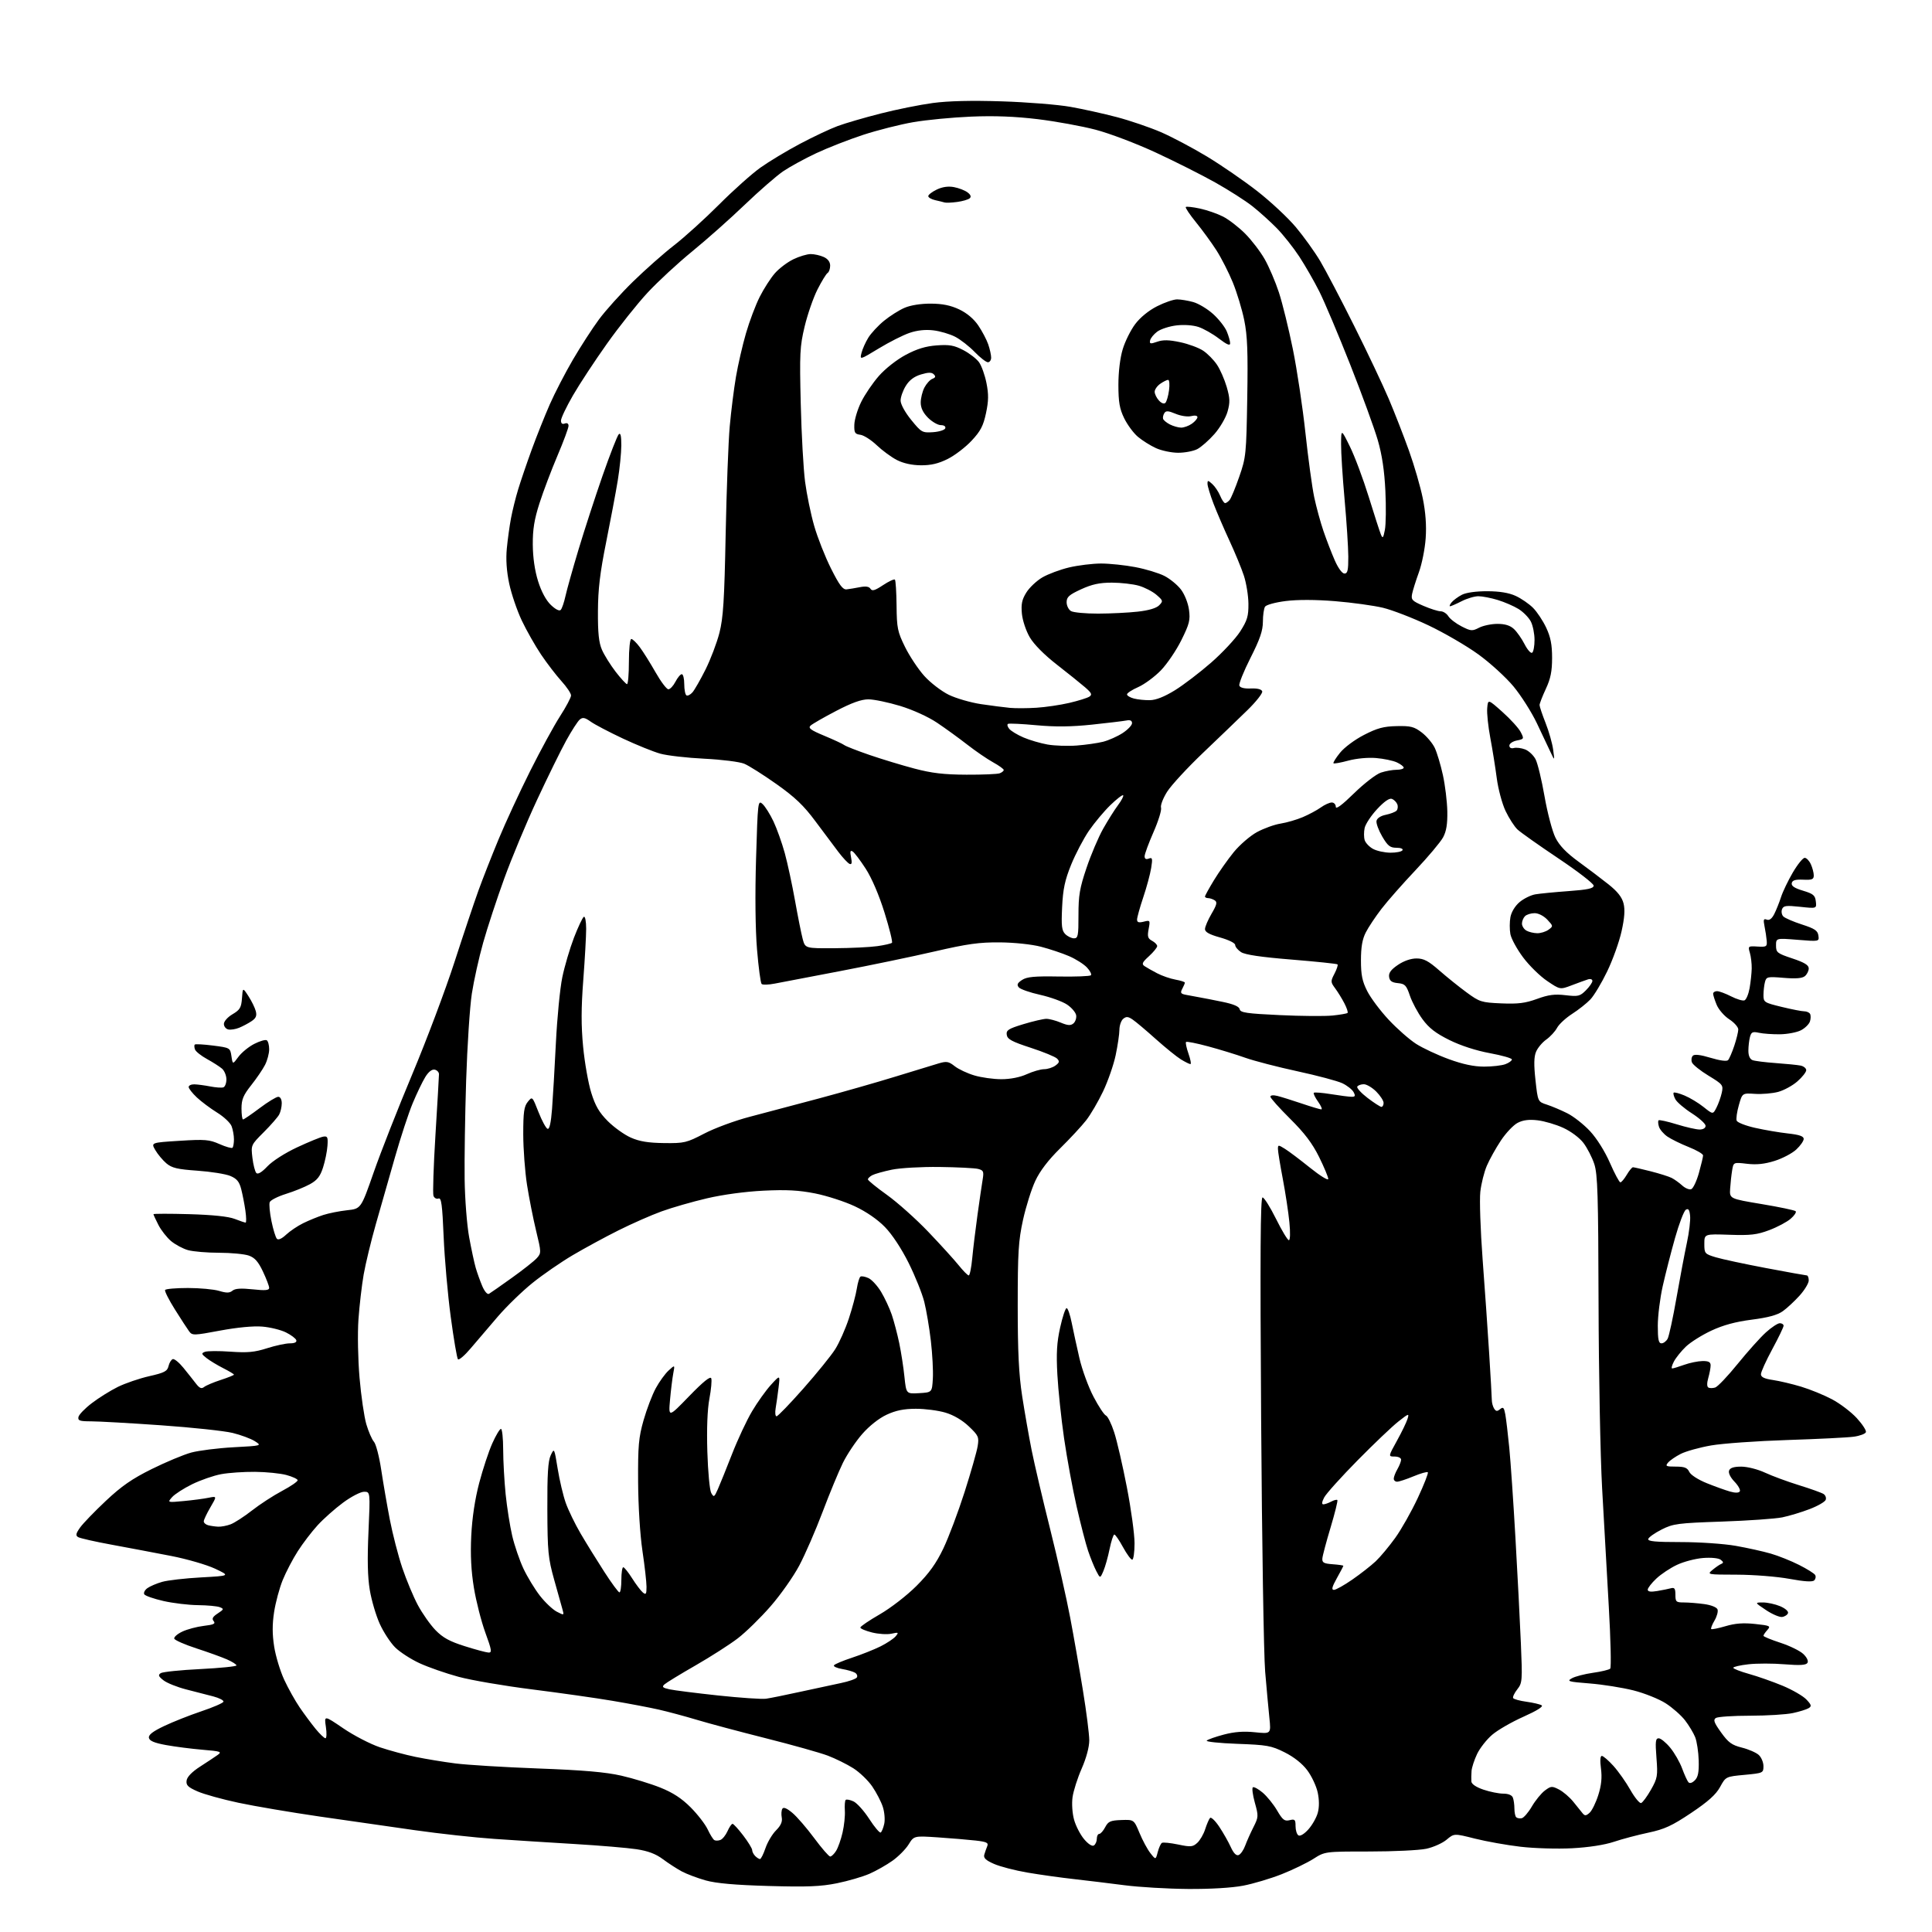 <?xml version="1.0" encoding="UTF-8" standalone="no"?>
<svg 
  version="1.1" 
  xmlns="http://www.w3.org/2000/svg" 
  xmlns:xlink="http://www.w3.org/1999/xlink" 
  xmlns:svg="http://www.w3.org/2000/svg"
  xmlns:rdf="http://www.w3.org/1999/02/22-rdf-syntax-ns#"
  xmlns:cc="http://creativecommons.org/ns#"
  xmlns:dc="http://purl.org/dc/elements/1.1/"
  viewBox="0 0 768 768"
  width="768"
  height="768"
>
<style>svg {background-color: white; }</style>"
<path stroke="none" fill="black" fill-rule="evenodd" d="M472.16,750.89C464.10,750.83 452.77,750.16 447.00,749.41C441.23,748.66 432.23,747.57 427.00,746.98C421.77,746.40 413.45,745.24 408.50,744.39C403.55,743.55 397.53,741.99 395.13,740.93C391.85,739.49 390.89,738.57 391.27,737.25C391.55,736.29 392.08,734.77 392.45,733.87C393.00,732.53 392.20,732.14 387.81,731.64C384.89,731.31 378.18,730.75 372.91,730.39C363.32,729.75 363.32,729.75 361.20,733.18C360.04,735.06 357.15,737.98 354.79,739.66C352.43,741.34 348.31,743.68 345.64,744.85C342.97,746.02 337.16,747.72 332.72,748.62C326.24,749.93 320.91,750.14 305.58,749.71C292.26,749.33 284.70,748.66 280.54,747.50C277.27,746.58 272.99,744.97 271.04,743.93C269.09,742.88 265.70,740.69 263.50,739.05C260.67,736.94 257.61,735.79 253.00,735.09C249.43,734.55 238.40,733.62 228.50,733.03C218.60,732.44 204.19,731.52 196.49,730.99C188.78,730.46 174.61,728.91 164.99,727.54C155.37,726.18 138.28,723.72 127.00,722.09C115.72,720.45 101.25,718.00 94.82,716.63C88.40,715.27 81.05,713.23 78.50,712.10C74.69,710.42 73.91,709.64 74.18,707.77C74.38,706.33 76.32,704.33 79.50,702.28C82.25,700.51 85.40,698.42 86.50,697.64C88.32,696.35 87.77,696.16 80.50,695.55C76.10,695.18 69.58,694.34 66.01,693.69C61.35,692.84 59.43,692.03 59.20,690.83C58.97,689.63 60.69,688.30 65.19,686.15C68.67,684.49 75.33,681.85 80.00,680.28C84.68,678.71 88.65,676.99 88.83,676.46C89.00,675.93 87.20,674.99 84.83,674.36C82.45,673.74 77.58,672.48 74.00,671.57C70.42,670.65 66.38,669.03 65.00,667.96C62.98,666.39 62.77,665.84 63.90,665.10C64.67,664.60 71.76,663.87 79.65,663.48C87.54,663.08 94.00,662.43 94.00,662.03C94.00,661.63 92.31,660.56 90.25,659.65C88.19,658.74 82.70,656.76 78.06,655.25C73.41,653.74 69.46,652.00 69.27,651.38C69.08,650.77 70.51,649.51 72.46,648.59C74.41,647.66 78.25,646.64 81.01,646.31C84.95,645.85 85.78,645.45 84.94,644.43C84.13,643.45 84.53,642.70 86.55,641.37C89.01,639.76 89.08,639.55 87.37,638.88C86.34,638.47 82.44,638.11 78.70,638.07C74.96,638.03 68.77,637.29 64.96,636.42C61.14,635.55 57.72,634.36 57.36,633.77C56.99,633.18 57.54,632.08 58.57,631.33C59.60,630.58 62.25,629.44 64.47,628.81C66.69,628.18 73.67,627.38 80.00,627.04C91.50,626.41 91.50,626.41 85.50,623.58C82.20,622.03 74.33,619.74 68.00,618.51C61.67,617.28 51.07,615.27 44.43,614.05C37.79,612.84 31.76,611.47 31.04,611.02C29.99,610.38 30.16,609.59 31.84,607.22C33.01,605.58 37.61,600.81 42.07,596.62C48.32,590.74 52.50,587.84 60.34,583.96C65.93,581.19 72.97,578.25 76.00,577.42C79.03,576.60 86.60,575.65 92.82,575.31C104.15,574.70 104.15,574.70 101.28,572.88C99.70,571.88 95.73,570.41 92.46,569.61C89.18,568.81 76.38,567.44 64.00,566.57C51.62,565.70 39.10,565.00 36.18,565.00C31.69,565.00 30.91,564.73 31.18,563.29C31.36,562.34 33.76,559.86 36.51,557.77C39.25,555.67 43.90,552.77 46.84,551.32C49.78,549.87 55.38,547.95 59.30,547.06C65.36,545.69 66.51,545.09 66.99,543.05C67.30,541.73 68.06,540.48 68.68,540.27C69.30,540.07 71.19,541.61 72.89,543.70C74.59,545.79 76.83,548.61 77.87,549.97C79.32,551.85 80.09,552.18 81.14,551.35C81.89,550.75 84.86,549.49 87.75,548.55C90.64,547.61 93.00,546.66 93.00,546.44C93.00,546.22 91.09,545.07 88.75,543.88C86.41,542.70 83.43,540.89 82.13,539.88C80.04,538.24 79.96,537.95 81.47,537.37C82.41,537.01 86.97,536.98 91.61,537.31C98.40,537.79 101.22,537.53 106.15,535.95C109.51,534.88 113.59,534.00 115.21,534.00C117.12,534.00 118.03,533.56 117.78,532.75C117.57,532.06 115.71,530.67 113.66,529.65C111.61,528.64 107.36,527.59 104.22,527.34C100.71,527.05 94.25,527.67 87.50,528.93C77.05,530.89 76.43,530.91 75.20,529.25C74.49,528.29 71.94,524.37 69.53,520.53C67.12,516.70 65.37,513.22 65.63,512.78C65.90,512.35 69.98,512.00 74.69,512.00C79.41,512.00 84.99,512.52 87.10,513.15C90.07,514.04 91.27,514.02 92.42,513.06C93.47,512.19 95.83,512.04 100.45,512.53C105.45,513.07 107.00,512.93 107.00,511.96C107.00,511.26 105.88,508.33 104.52,505.45C102.64,501.48 101.27,499.94 98.87,499.10C97.13,498.50 91.83,498.00 87.10,497.99C82.37,497.99 76.83,497.52 74.78,496.96C72.74,496.39 69.68,494.76 67.99,493.34C66.30,491.91 64.03,489.02 62.96,486.91C61.88,484.81 61.00,482.89 61.00,482.66C61.00,482.44 67.41,482.43 75.25,482.65C84.53,482.92 90.81,483.57 93.27,484.53C95.34,485.34 97.31,486.00 97.63,486.00C97.96,486.00 97.92,483.86 97.55,481.25C97.18,478.64 96.42,474.78 95.88,472.67C95.11,469.71 94.13,468.53 91.54,467.45C89.70,466.68 83.83,465.75 78.49,465.37C70.50,464.81 68.32,464.29 66.14,462.45C64.69,461.21 62.71,458.85 61.75,457.20C60.00,454.20 60.00,454.20 71.36,453.49C81.51,452.85 83.19,452.99 87.28,454.80C89.79,455.91 92.11,456.56 92.42,456.24C92.74,455.93 93.00,454.42 93.00,452.90C93.00,451.38 92.58,449.04 92.07,447.70C91.57,446.36 88.98,443.92 86.32,442.28C83.67,440.64 80.04,437.93 78.25,436.25C76.46,434.57 75.00,432.70 75.00,432.10C75.00,431.49 76.01,431.02 77.25,431.04C78.49,431.07 81.31,431.44 83.53,431.87C85.74,432.30 88.10,432.47 88.78,432.24C89.45,432.02 90.00,430.59 90.00,429.07C90.00,427.55 89.21,425.63 88.25,424.80C87.29,423.98 84.61,422.26 82.30,420.99C79.98,419.72 77.84,418.02 77.52,417.20C77.21,416.38 77.17,415.50 77.43,415.23C77.70,414.97 80.97,415.15 84.71,415.63C91.43,416.49 91.51,416.54 92.00,419.85C92.50,423.19 92.50,423.19 94.77,420.11C96.02,418.41 98.85,416.10 101.06,414.97C103.26,413.85 105.50,413.19 106.03,413.52C106.57,413.85 107.00,415.46 107.00,417.11C107.00,418.75 106.26,421.54 105.36,423.30C104.46,425.06 101.99,428.70 99.86,431.38C96.71,435.36 96.00,437.07 96.00,440.63C96.00,443.03 96.28,445.00 96.61,445.00C96.95,445.00 99.92,442.98 103.21,440.50C106.50,438.02 109.83,436.00 110.60,436.00C111.44,436.00 112.00,437.03 112.00,438.57C112.00,439.98 111.54,441.99 110.98,443.04C110.42,444.09 107.66,447.25 104.85,450.06C99.76,455.15 99.74,455.18 100.34,460.26C100.68,463.06 101.38,465.78 101.91,466.31C102.53,466.93 104.11,465.97 106.31,463.63C108.30,461.53 113.28,458.34 118.12,456.08C122.73,453.93 127.39,452.02 128.47,451.84C130.20,451.54 130.41,452.00 130.17,455.50C130.02,457.70 129.23,461.56 128.42,464.08C127.29,467.61 126.10,469.13 123.23,470.72C121.18,471.86 116.86,473.61 113.63,474.61C110.41,475.62 107.52,477.09 107.22,477.88C106.91,478.67 107.22,482.06 107.91,485.41C108.59,488.76 109.57,491.92 110.07,492.44C110.64,493.03 112.03,492.41 113.74,490.80C115.26,489.38 118.30,487.33 120.50,486.25C122.70,485.16 126.30,483.69 128.49,482.98C130.69,482.27 134.96,481.42 137.99,481.09C143.50,480.50 143.50,480.50 148.56,466.00C151.34,458.02 158.24,440.48 163.89,427.00C169.54,413.52 177.08,393.50 180.64,382.50C184.20,371.50 188.50,358.68 190.19,354.00C191.88,349.32 195.49,340.14 198.21,333.59C200.92,327.04 206.54,314.89 210.70,306.59C214.85,298.29 220.22,288.45 222.62,284.72C225.03,280.99 227.00,277.27 227.00,276.45C227.00,275.63 225.27,273.05 223.16,270.73C221.05,268.40 217.42,263.66 215.08,260.19C212.75,256.72 209.30,250.63 207.41,246.66C205.53,242.68 203.28,236.07 202.41,231.96C201.37,227.01 201.05,222.31 201.47,218.00C201.81,214.43 202.56,209.03 203.13,206.00C203.70,202.97 204.98,197.80 205.99,194.50C206.99,191.20 209.40,184.14 211.34,178.81C213.28,173.48 216.52,165.38 218.52,160.81C220.53,156.24 224.67,148.23 227.73,143.00C230.78,137.78 235.44,130.57 238.08,127.00C240.72,123.42 246.84,116.63 251.69,111.89C256.54,107.16 263.88,100.67 268.00,97.48C272.12,94.29 280.13,87.03 285.80,81.36C291.46,75.68 298.89,69.05 302.30,66.62C305.71,64.20 312.77,59.94 318.00,57.17C323.23,54.40 329.98,51.21 333.00,50.10C336.02,48.98 343.68,46.75 350.00,45.14C356.32,43.52 365.68,41.64 370.79,40.95C376.98,40.12 386.15,39.90 398.29,40.29C408.31,40.61 420.55,41.59 425.50,42.47C430.45,43.34 438.77,45.19 444.00,46.57C449.23,47.95 457.07,50.63 461.44,52.51C465.81,54.40 474.05,58.76 479.76,62.20C485.47,65.65 494.48,71.85 499.78,75.98C505.08,80.12 511.99,86.56 515.13,90.31C518.27,94.06 522.63,100.13 524.82,103.81C527.00,107.49 533.06,119.05 538.28,129.50C543.51,139.95 549.69,153.00 552.03,158.50C554.37,164.00 557.99,173.30 560.09,179.16C562.19,185.02 564.66,193.54 565.58,198.10C566.70,203.64 567.09,208.89 566.73,213.94C566.45,218.10 565.23,224.20 564.03,227.50C562.83,230.80 561.62,234.66 561.33,236.09C560.87,238.41 561.34,238.90 565.85,240.84C568.61,242.03 571.69,243.00 572.69,243.00C573.70,243.00 575.07,243.89 575.75,244.98C576.43,246.06 578.79,247.87 581.00,249.00C584.70,250.89 585.24,250.93 587.96,249.52C589.58,248.69 592.86,248.00 595.26,248.00C598.27,248.00 600.30,248.63 601.81,250.04C603.01,251.16 604.92,253.88 606.04,256.07C607.16,258.27 608.51,259.80 609.04,259.48C609.57,259.15 610.00,256.86 610.00,254.39C610.00,251.92 609.34,248.62 608.52,247.05C607.71,245.48 605.51,243.24 603.63,242.08C601.75,240.92 598.03,239.31 595.36,238.50C592.69,237.68 589.24,237.02 587.71,237.01C586.18,237.00 583.16,237.90 581.00,239.00C578.84,240.10 576.78,241.00 576.42,241.00C576.05,241.00 576.34,240.30 577.05,239.43C577.77,238.57 579.60,237.22 581.13,236.43C582.81,235.56 586.78,235.01 591.20,235.02C596.12,235.04 599.80,235.64 602.50,236.88C604.70,237.89 607.80,240.02 609.39,241.61C610.99,243.20 613.34,246.75 614.63,249.50C616.40,253.26 616.98,256.24 616.98,261.50C616.98,266.86 616.40,269.75 614.49,273.85C613.12,276.79 612.00,279.68 612.00,280.27C612.00,280.86 613.08,284.08 614.40,287.42C615.72,290.76 617.07,295.52 617.40,298.00C618.01,302.50 618.01,302.50 616.37,299.00C615.47,297.07 613.02,291.90 610.93,287.50C608.84,283.10 604.66,276.52 601.65,272.88C598.63,269.24 592.32,263.48 587.62,260.09C582.92,256.69 574.00,251.51 567.79,248.57C561.58,245.63 553.46,242.50 549.75,241.60C546.03,240.71 537.48,239.53 530.75,238.98C523.01,238.35 515.78,238.33 511.11,238.92C506.98,239.44 503.34,240.43 502.87,241.17C502.41,241.90 502.02,244.60 502.02,247.16C502.00,250.74 500.86,254.07 497.08,261.54C494.38,266.88 492.39,271.84 492.66,272.56C492.98,273.38 494.67,273.80 497.22,273.68C499.81,273.57 501.45,273.98 501.75,274.81C502.00,275.53 499.35,278.91 495.85,282.32C492.36,285.73 484.43,293.35 478.23,299.26C472.03,305.17 465.61,312.12 463.97,314.70C462.33,317.29 461.23,320.16 461.53,321.08C461.82,322.01 460.47,326.38 458.53,330.79C456.59,335.21 455.00,339.52 455.00,340.38C455.00,341.42 455.55,341.73 456.65,341.30C458.10,340.75 458.22,341.22 457.61,345.04C457.22,347.45 455.81,352.71 454.45,356.73C453.10,360.75 452.00,364.72 452.00,365.54C452.00,366.66 452.67,366.87 454.64,366.38C457.20,365.73 457.26,365.81 456.60,369.30C456.04,372.29 456.27,373.07 457.96,373.98C459.08,374.58 460.00,375.53 460.00,376.09C460.00,376.65 458.54,378.45 456.75,380.09C454.02,382.58 453.74,383.22 455.00,384.07C455.82,384.62 458.07,385.90 460.00,386.90C461.93,387.91 465.19,389.04 467.25,389.41C469.31,389.78 471.00,390.32 471.00,390.61C471.00,390.90 470.54,391.99 469.98,393.04C469.13,394.63 469.34,395.03 471.23,395.42C472.48,395.68 474.85,396.12 476.50,396.40C478.15,396.68 482.42,397.52 486.00,398.26C490.42,399.17 492.59,400.11 492.80,401.20C493.06,402.54 495.59,402.91 508.68,403.52C517.24,403.93 526.72,404.00 529.73,403.69C532.74,403.38 535.42,402.91 535.68,402.65C535.94,402.40 535.37,400.68 534.42,398.84C533.47,397.00 531.82,394.32 530.75,392.88C528.91,390.39 528.90,390.09 530.48,387.04C531.40,385.26 531.94,383.61 531.69,383.36C531.44,383.10 523.23,382.25 513.45,381.45C501.23,380.46 494.94,379.53 493.33,378.48C492.05,377.64 491.00,376.36 491.00,375.64C491.00,374.89 488.44,373.62 485.00,372.66C480.75,371.48 479.00,370.51 479.00,369.33C479.00,368.42 480.18,365.67 481.61,363.22C483.72,359.62 483.96,358.59 482.86,357.89C482.11,357.42 480.94,357.02 480.25,357.02C479.56,357.01 479.00,356.72 479.00,356.38C479.00,356.04 480.60,353.12 482.57,349.89C484.53,346.66 488.07,341.65 490.43,338.74C492.80,335.84 496.96,332.25 499.67,330.77C502.39,329.30 506.61,327.77 509.06,327.39C511.50,327.00 515.46,325.85 517.86,324.83C520.27,323.81 523.49,322.08 525.02,320.99C526.55,319.89 528.53,319.00 529.40,319.00C530.28,319.00 531.00,319.78 531.00,320.72C531.00,321.86 533.46,320.04 538.25,315.35C542.24,311.45 547.03,307.75 548.90,307.13C550.77,306.51 553.58,306.00 555.15,306.00C556.72,306.00 558.00,305.62 558.00,305.16C558.00,304.70 556.76,303.75 555.25,303.05C553.74,302.36 550.02,301.58 547.00,301.33C543.80,301.06 539.20,301.49 536.00,302.35C532.98,303.17 530.31,303.65 530.08,303.41C529.85,303.18 531.01,301.31 532.67,299.25C534.36,297.14 538.55,294.02 542.22,292.14C547.48,289.43 550.02,288.75 555.21,288.64C560.79,288.52 562.13,288.86 565.19,291.19C567.13,292.68 569.45,295.43 570.35,297.32C571.24,299.21 572.70,304.07 573.58,308.12C574.47,312.18 575.25,318.65 575.33,322.50C575.42,327.57 574.96,330.43 573.64,332.88C572.63,334.74 567.69,340.62 562.66,345.95C557.62,351.28 551.55,358.17 549.17,361.27C546.79,364.36 543.97,368.59 542.92,370.66C541.54,373.35 541.00,376.50 541.00,381.74C541.00,387.57 541.51,390.07 543.50,393.99C544.87,396.70 548.71,401.83 552.04,405.38C555.36,408.94 560.26,413.24 562.92,414.95C565.58,416.65 571.42,419.39 575.90,421.02C581.51,423.07 585.91,424.00 589.96,424.00C593.21,424.00 597.02,423.56 598.43,423.02C599.85,422.49 601.00,421.65 601.00,421.15C601.00,420.66 597.06,419.54 592.25,418.65C586.84,417.66 580.72,415.68 576.20,413.45C570.73,410.74 568.05,408.68 565.48,405.17C563.59,402.60 561.34,398.39 560.46,395.81C559.06,391.67 558.51,391.08 555.69,390.81C553.30,390.58 552.42,389.96 552.19,388.33C551.97,386.75 552.92,385.45 555.67,383.58C558.02,381.98 560.84,381.00 563.08,381.00C565.96,381.00 567.79,381.96 572.12,385.75C575.10,388.36 580.00,392.30 583.00,394.50C588.17,398.29 588.87,398.52 596.80,398.86C603.46,399.14 606.34,398.78 610.98,397.09C615.54,395.42 618.02,395.10 622.32,395.61C627.36,396.20 628.06,396.03 630.42,393.67C631.84,392.25 633.00,390.57 633.00,389.93C633.00,389.28 632.23,389.01 631.25,389.32C630.29,389.62 627.40,390.67 624.83,391.65C620.16,393.43 620.16,393.43 615.03,389.96C612.20,388.06 607.89,383.84 605.46,380.58C603.02,377.32 600.75,373.16 600.40,371.33C600.06,369.50 600.07,366.45 600.42,364.56C600.81,362.51 602.28,360.10 604.06,358.60C605.71,357.21 608.51,355.83 610.28,355.52C612.05,355.21 618.00,354.63 623.50,354.23C631.22,353.67 633.50,353.17 633.50,352.05C633.50,351.26 627.20,346.39 619.50,341.24C611.80,336.08 604.48,330.91 603.23,329.74C601.99,328.57 599.85,325.25 598.48,322.37C597.11,319.48 595.54,313.60 594.98,309.31C594.42,305.01 593.27,297.82 592.42,293.32C591.57,288.82 591.01,283.51 591.19,281.52C591.50,277.89 591.50,277.89 597.28,283.05C600.46,285.89 603.70,289.46 604.49,290.99C605.89,293.69 605.85,293.78 602.96,294.36C601.33,294.68 600.00,295.59 600.00,296.38C600.00,297.26 600.69,297.63 601.78,297.35C602.76,297.09 604.76,297.34 606.23,297.90C607.70,298.46 609.59,300.23 610.42,301.84C611.25,303.45 612.86,310.11 613.99,316.63C615.13,323.16 617.08,330.52 618.32,333.00C619.90,336.15 622.65,339.00 627.45,342.50C631.23,345.25 636.61,349.32 639.41,351.55C643.00,354.41 644.76,356.64 645.39,359.14C646.01,361.64 645.78,364.89 644.59,370.23C643.67,374.39 641.10,381.55 638.88,386.15C636.67,390.74 633.66,395.76 632.20,397.29C630.74,398.83 627.48,401.41 624.95,403.03C622.42,404.66 619.72,407.15 618.96,408.58C618.20,410.00 616.27,412.10 614.68,413.23C613.08,414.36 611.25,416.55 610.61,418.08C609.76,420.09 609.70,423.23 610.38,429.41C611.32,437.95 611.32,437.95 614.91,439.11C616.88,439.75 620.53,441.29 623.02,442.54C625.51,443.78 629.57,446.98 632.06,449.65C634.75,452.54 637.94,457.63 639.97,462.25C641.83,466.51 643.70,470.00 644.12,470.00C644.54,470.00 645.68,468.65 646.66,467.00C647.63,465.35 648.75,464.00 649.13,464.00C649.52,464.00 652.69,464.73 656.17,465.61C659.65,466.50 663.40,467.68 664.50,468.24C665.60,468.79 667.49,470.15 668.70,471.25C669.91,472.35 671.53,473.01 672.29,472.72C673.06,472.42 674.43,469.53 675.34,466.28C676.25,463.03 677.00,459.89 677.00,459.30C677.00,458.71 674.41,457.20 671.25,455.95C668.09,454.69 664.29,452.82 662.81,451.80C661.33,450.78 659.83,449.03 659.47,447.90C659.11,446.77 659.04,445.63 659.31,445.35C659.58,445.08 662.82,445.79 666.51,446.93C670.19,448.07 674.29,449.00 675.61,449.00C677.05,449.00 678.00,448.41 678.00,447.53C678.00,446.72 675.55,444.50 672.56,442.58C669.57,440.67 666.61,438.14 665.98,436.97C665.35,435.79 665.05,434.62 665.31,434.36C665.57,434.10 667.52,434.60 669.64,435.49C671.76,436.37 675.17,438.43 677.21,440.06C680.93,443.04 680.93,443.04 682.34,440.27C683.12,438.75 684.06,436.09 684.44,434.36C685.08,431.36 684.84,431.05 679.16,427.60C675.89,425.61 672.92,423.23 672.57,422.32C672.22,421.41 672.38,420.22 672.94,419.66C673.60,419.00 675.95,419.28 680.00,420.50C683.65,421.61 686.41,421.97 686.93,421.42C687.41,420.91 688.52,418.35 689.40,415.72C690.28,413.08 690.99,410.16 690.99,409.22C690.98,408.27 689.37,406.46 687.41,405.19C685.45,403.92 683.21,401.35 682.42,399.47C681.64,397.60 681.00,395.60 681.00,395.03C681.00,394.46 681.69,394.00 682.54,394.00C683.39,394.00 685.91,394.93 688.14,396.07C690.37,397.21 692.76,397.92 693.45,397.66C694.15,397.39 695.06,395.22 695.49,392.84C695.91,390.45 696.29,386.93 696.33,385.00C696.37,383.07 696.04,380.27 695.60,378.77C694.81,376.10 694.89,376.04 698.65,376.27C702.20,376.48 702.48,376.30 702.30,374.00C702.19,372.62 701.80,370.03 701.43,368.24C700.89,365.55 701.04,365.08 702.32,365.57C703.35,365.97 704.34,365.22 705.30,363.33C706.09,361.77 707.30,358.73 708.00,356.57C708.70,354.41 710.81,350.02 712.68,346.82C714.56,343.62 716.68,341.00 717.39,341.00C718.10,341.00 719.20,342.15 719.84,343.55C720.48,344.95 721.00,346.95 721.00,347.99C721.00,349.57 720.32,349.85 716.79,349.69C713.67,349.55 712.49,349.91 712.25,351.06C712.02,352.17 713.33,353.05 716.71,354.06C720.81,355.29 721.55,355.91 721.82,358.34C722.15,361.18 722.15,361.18 715.59,360.47C709.95,359.87 708.93,360.01 708.38,361.45C708.02,362.38 708.27,363.67 708.91,364.31C709.56,364.96 712.89,366.40 716.30,367.50C721.38,369.14 722.56,369.93 722.84,371.89C723.18,374.29 723.18,374.29 714.59,373.59C706.00,372.90 706.00,372.90 706.00,375.87C706.00,378.63 706.44,378.98 712.50,381.00C717.28,382.59 719.00,383.64 719.00,384.96C719.00,385.95 718.31,387.32 717.48,388.02C716.41,388.91 713.89,389.11 709.07,388.71C702.61,388.17 702.16,388.27 701.61,390.32C701.29,391.52 701.02,393.85 701.01,395.50C701.00,398.40 701.25,398.56 708.25,400.26C712.24,401.23 716.26,402.02 717.19,402.01C718.12,402.01 719.16,402.45 719.51,403.01C719.85,403.56 719.84,404.92 719.49,406.02C719.14,407.12 717.53,408.71 715.91,409.55C714.28,410.39 710.53,411.10 707.58,411.14C704.62,411.18 700.87,410.91 699.23,410.55C696.70,410.00 696.17,410.24 695.64,412.20C695.30,413.46 695.02,415.91 695.01,417.64C695.00,419.65 695.60,421.01 696.65,421.42C697.55,421.77 701.72,422.29 705.90,422.59C710.08,422.89 714.51,423.33 715.75,423.58C716.99,423.83 718.00,424.66 718.00,425.42C718.00,426.17 716.43,428.17 714.51,429.85C712.60,431.54 709.15,433.42 706.86,434.04C704.58,434.65 700.43,435.01 697.65,434.83C692.59,434.50 692.59,434.50 691.22,439.32C690.46,441.98 690.07,444.75 690.35,445.48C690.63,446.21 693.93,447.50 697.68,448.34C701.43,449.19 707.31,450.19 710.75,450.57C715.27,451.07 717.00,451.67 717.00,452.73C717.00,453.54 715.68,455.43 714.06,456.94C712.45,458.45 708.57,460.49 705.46,461.47C701.41,462.74 698.26,463.07 694.44,462.62C689.09,461.99 689.09,461.99 688.55,465.25C688.25,467.04 687.90,470.30 687.76,472.50C687.50,476.50 687.50,476.50 700.30,478.64C707.35,479.81 713.42,481.09 713.80,481.47C714.19,481.86 713.28,483.22 711.80,484.49C710.31,485.77 706.49,487.80 703.30,489.00C698.43,490.83 695.89,491.13 687.50,490.84C677.50,490.50 677.50,490.50 677.50,494.46C677.50,498.28 677.66,498.46 682.00,499.78C684.48,500.53 693.48,502.46 702.00,504.07C710.52,505.68 717.84,506.99 718.25,507.00C718.66,507.00 719.00,507.90 719.00,509.00C719.00,510.10 717.36,512.81 715.35,515.04C713.34,517.26 710.33,520.06 708.66,521.24C706.54,522.75 702.82,523.76 696.34,524.59C689.89,525.42 684.99,526.75 680.28,528.95C676.55,530.69 672.00,533.55 670.16,535.31C668.33,537.06 666.18,539.74 665.39,541.25C664.60,542.76 664.30,543.99 664.72,543.98C665.15,543.98 667.30,543.32 669.50,542.53C671.70,541.74 674.96,541.07 676.75,541.04C679.20,541.01 680.00,541.43 680.00,542.76C680.00,543.72 679.58,545.97 679.07,547.74C678.50,549.74 678.50,551.19 679.08,551.55C679.60,551.87 680.83,551.87 681.82,551.56C682.81,551.24 686.84,547.00 690.78,542.13C694.73,537.26 699.76,531.64 701.98,529.64C704.19,527.64 706.68,526.00 707.50,526.00C708.33,526.00 709.00,526.45 709.00,527.01C709.00,527.56 706.98,531.76 704.50,536.34C702.02,540.92 700.00,545.39 700.00,546.27C700.00,547.42 701.34,548.07 704.75,548.57C707.36,548.95 712.42,550.15 716.00,551.23C719.58,552.31 725.09,554.56 728.25,556.24C731.42,557.91 735.83,561.27 738.07,563.69C740.30,566.12 741.95,568.64 741.73,569.30C741.51,569.96 739.35,570.77 736.92,571.11C734.49,571.45 722.60,572.04 710.50,572.43C698.40,572.82 684.75,573.79 680.17,574.59C675.60,575.39 670.16,576.90 668.11,577.95C666.05,578.99 663.78,580.56 663.06,581.43C661.91,582.82 662.27,583.00 666.14,583.00C669.61,583.00 670.73,583.44 671.51,585.09C672.08,586.30 675.03,588.20 678.50,589.60C681.80,590.93 685.96,592.42 687.74,592.92C689.82,593.51 691.21,593.48 691.60,592.84C691.94,592.29 690.99,590.55 689.48,588.98C687.83,587.26 686.98,585.50 687.34,584.56C687.75,583.48 689.26,583.00 692.22,583.01C694.62,583.02 698.76,584.07 701.66,585.42C704.50,586.74 710.57,588.98 715.16,590.40C719.75,591.82 724.13,593.39 724.90,593.89C725.66,594.39 726.05,595.44 725.74,596.22C725.44,597.01 722.57,598.66 719.35,599.89C716.13,601.13 711.25,602.60 708.50,603.17C705.75,603.73 694.95,604.49 684.50,604.85C666.92,605.45 665.13,605.69 660.54,608.00C657.82,609.38 655.42,611.06 655.21,611.75C654.92,612.71 657.97,613.00 668.17,613.00C675.51,613.00 685.30,613.67 689.96,614.49C694.61,615.31 700.89,616.70 703.91,617.58C706.93,618.45 711.97,620.47 715.12,622.06C718.28,623.65 721.16,625.45 721.54,626.06C721.92,626.67 721.76,627.64 721.19,628.21C720.49,628.91 717.40,628.73 711.33,627.62C706.46,626.72 697.12,625.98 690.50,625.96C678.60,625.93 678.52,625.92 680.76,624.05C682.01,623.01 683.58,621.93 684.26,621.66C685.19,621.28 685.12,620.87 684.00,620.02C683.12,619.36 680.22,619.08 676.99,619.33C673.95,619.57 669.30,620.79 666.65,622.04C663.99,623.28 660.28,625.75 658.41,627.52C656.53,629.29 655.00,631.27 655.00,631.91C655.00,632.72 656.18,632.89 658.75,632.46C660.81,632.11 663.29,631.61 664.25,631.35C665.64,630.96 666.00,631.50 666.00,633.93C666.00,636.75 666.28,637.00 669.36,637.00C671.21,637.00 674.85,637.29 677.45,637.65C680.19,638.02 682.41,638.91 682.74,639.76C683.05,640.56 682.51,642.55 681.55,644.18C680.59,645.81 680.00,647.33 680.23,647.57C680.47,647.80 683.03,647.29 685.93,646.43C689.74,645.30 693.00,645.05 697.65,645.55C703.64,646.19 703.98,646.36 702.55,647.95C701.70,648.89 701.00,649.92 701.00,650.25C701.00,650.57 704.04,651.82 707.75,653.03C711.46,654.24 715.57,656.25 716.87,657.51C718.30,658.88 718.94,660.28 718.49,661.02C717.93,661.93 715.52,662.07 709.38,661.58C704.78,661.20 698.32,661.20 695.01,661.58C691.71,661.95 689.00,662.58 689.00,662.97C689.00,663.35 691.81,664.45 695.24,665.41C698.67,666.36 704.68,668.48 708.60,670.10C712.51,671.73 716.78,674.20 718.08,675.59C720.08,677.71 720.22,678.25 718.97,679.02C718.16,679.52 715.34,680.40 712.70,680.97C710.06,681.54 702.41,682.01 695.70,682.02C688.99,682.02 682.87,682.43 682.09,682.92C680.95,683.65 681.34,684.74 684.15,688.66C687.04,692.69 688.42,693.70 692.43,694.70C695.07,695.36 698.08,696.67 699.12,697.61C700.15,698.54 701.00,700.55 701.00,702.07C701.00,704.77 700.85,704.84 693.51,705.53C686.02,706.23 686.02,706.23 683.75,710.37C682.09,713.39 679.00,716.16 672.25,720.68C664.60,725.80 661.67,727.15 655.25,728.51C650.99,729.41 644.80,731.05 641.50,732.16C637.79,733.39 631.46,734.37 624.94,734.71C619.12,735.02 609.90,734.75 604.44,734.11C598.97,733.47 590.80,732.01 586.27,730.87C578.04,728.79 578.04,728.79 575.05,731.30C573.40,732.69 569.77,734.31 566.98,734.91C564.19,735.51 553.98,736.00 544.29,736.00C526.68,736.00 526.68,736.00 522.09,738.93C519.56,740.53 513.90,743.28 509.50,745.02C505.10,746.76 498.20,748.82 494.16,749.59C489.69,750.45 481.10,750.96 472.16,750.89zM302.11,739.00C302.49,739.00 303.48,737.05 304.29,734.66C305.10,732.27 306.99,729.10 308.49,727.60C310.38,725.71 311.07,724.16 310.76,722.50C310.51,721.20 310.62,719.62 311.00,719.00C311.46,718.25 312.79,718.80 315.00,720.66C316.82,722.19 320.73,726.72 323.69,730.72C326.66,734.72 329.50,738.00 330.02,738.00C330.53,738.00 331.59,736.99 332.36,735.75C333.14,734.51 334.30,731.24 334.93,728.47C335.57,725.71 335.98,721.79 335.84,719.76C335.71,717.73 335.85,715.81 336.17,715.50C336.48,715.18 337.87,715.44 339.25,716.07C340.62,716.69 343.46,719.84 345.54,723.06C347.62,726.28 349.67,728.70 350.09,728.45C350.50,728.19 351.14,726.63 351.50,724.99C351.86,723.35 351.61,720.32 350.93,718.25C350.26,716.19 348.38,712.55 346.74,710.16C345.11,707.77 341.71,704.50 339.19,702.90C336.66,701.30 332.10,699.05 329.05,697.89C326.00,696.74 314.91,693.62 304.42,690.98C293.92,688.33 281.54,685.03 276.92,683.63C272.29,682.24 265.53,680.42 261.90,679.60C258.27,678.77 249.95,677.19 243.40,676.09C236.86,674.98 222.50,672.95 211.50,671.56C200.50,670.18 187.36,667.93 182.30,666.56C177.24,665.19 170.27,662.76 166.80,661.16C163.34,659.57 158.97,656.74 157.09,654.88C155.21,653.02 152.45,648.80 150.96,645.50C149.46,642.20 147.68,636.16 147.00,632.07C146.13,626.89 145.98,619.87 146.48,608.82C147.19,593.00 147.19,593.00 144.71,593.00C143.34,593.00 139.58,594.95 136.36,597.34C133.14,599.72 128.59,603.76 126.26,606.31C123.92,608.86 120.37,613.51 118.37,616.64C116.36,619.77 113.67,624.93 112.38,628.10C111.09,631.27 109.56,636.96 108.97,640.75C108.21,645.67 108.21,649.61 108.99,654.57C109.59,658.38 111.39,664.30 112.98,667.73C114.57,671.16 117.34,676.11 119.13,678.73C120.92,681.35 123.76,685.18 125.44,687.23C127.12,689.28 128.89,690.97 129.36,690.98C129.84,690.99 129.92,688.94 129.54,686.43C128.86,681.86 128.86,681.86 136.46,687.04C140.64,689.89 147.17,693.27 150.97,694.56C154.77,695.84 161.17,697.57 165.19,698.39C169.21,699.22 176.32,700.39 181.00,700.99C185.68,701.59 200.53,702.50 214.00,703.00C231.96,703.67 240.77,704.44 247.00,705.86C251.68,706.93 258.65,709.06 262.50,710.60C267.47,712.59 270.96,714.86 274.54,718.45C277.31,721.23 280.35,725.17 281.31,727.21C282.27,729.25 283.45,731.16 283.94,731.46C284.42,731.76 285.52,731.74 286.37,731.41C287.22,731.09 288.49,729.51 289.20,727.91C289.91,726.31 290.81,725.00 291.20,725.00C291.59,725.00 293.50,727.09 295.45,729.64C297.40,732.20 299.00,734.81 299.00,735.44C299.00,736.08 299.54,737.14 300.20,737.80C300.86,738.46 301.72,739.00 302.11,739.00zM460.22,736.22C460.67,734.50 461.41,732.86 461.88,732.57C462.35,732.29 465.24,732.58 468.32,733.22C473.32,734.27 474.12,734.20 475.92,732.58C477.02,731.58 478.45,729.13 479.08,727.13C479.72,725.13 480.59,723.12 481.01,722.66C481.43,722.20 483.08,723.77 484.67,726.16C486.26,728.55 488.32,732.18 489.25,734.23C490.38,736.70 491.43,737.77 492.38,737.41C493.17,737.10 494.34,735.43 494.98,733.68C495.62,731.93 497.10,728.62 498.26,726.33C500.28,722.33 500.31,721.92 498.81,716.56C497.96,713.48 497.61,710.74 498.04,710.47C498.48,710.21 500.23,711.16 501.93,712.60C503.64,714.04 506.22,717.22 507.66,719.68C509.87,723.46 510.64,724.06 512.64,723.55C514.72,723.03 515.00,723.31 515.00,725.92C515.00,727.55 515.52,729.21 516.16,729.60C516.84,730.02 518.49,729.02 520.10,727.21C521.63,725.50 523.31,722.54 523.83,720.64C524.45,718.40 524.44,715.52 523.81,712.54C523.26,710.00 521.40,706.03 519.66,703.71C517.66,701.04 514.36,698.43 510.66,696.58C505.34,693.92 503.68,693.63 491.85,693.20C484.71,692.94 479.24,692.36 479.69,691.92C480.13,691.47 483.20,690.39 486.50,689.52C490.72,688.41 494.39,688.13 498.88,688.60C505.26,689.26 505.26,689.26 504.60,682.88C504.23,679.37 503.48,671.10 502.92,664.50C502.36,657.90 501.64,612.79 501.32,564.25C500.89,498.58 501.03,476.00 501.88,476.00C502.50,476.00 504.91,479.82 507.23,484.50C509.55,489.18 511.85,493.00 512.35,493.00C512.87,493.00 512.96,489.98 512.55,485.86C512.17,481.93 510.98,474.16 509.93,468.61C508.87,463.05 508.00,457.71 508.00,456.73C508.00,455.05 508.14,455.04 510.75,456.66C512.26,457.59 516.76,460.98 520.75,464.19C524.76,467.41 528.00,469.41 528.00,468.65C528.00,467.89 526.35,463.95 524.34,459.88C521.67,454.50 518.56,450.39 512.84,444.72C508.53,440.44 505.00,436.49 505.00,435.95C505.00,435.37 506.15,435.24 507.75,435.64C509.26,436.01 513.62,437.37 517.43,438.66C521.23,439.95 524.75,441.00 525.24,441.00C525.73,441.00 525.16,439.62 523.96,437.94C522.76,436.26 522.00,434.67 522.27,434.40C522.53,434.13 525.62,434.38 529.13,434.95C532.63,435.52 536.30,435.99 537.29,435.99C538.72,436.00 538.87,435.63 538.07,434.13C537.52,433.10 535.50,431.51 533.58,430.60C531.65,429.69 523.65,427.56 515.79,425.86C507.93,424.16 498.57,421.74 495.00,420.47C491.43,419.20 484.78,417.16 480.23,415.94C475.68,414.71 471.74,413.93 471.47,414.20C471.20,414.47 471.64,416.56 472.44,418.84C473.25,421.13 473.59,423.00 473.21,423.00C472.82,422.99 471.13,422.16 469.45,421.14C467.78,420.11 463.28,416.47 459.45,413.05C455.63,409.62 451.49,406.13 450.24,405.29C448.43,404.06 447.70,404.01 446.49,405.00C445.67,405.69 444.99,407.65 444.98,409.37C444.97,411.09 444.30,415.64 443.49,419.47C442.68,423.31 440.43,429.77 438.50,433.83C436.57,437.89 433.54,443.08 431.75,445.36C429.97,447.64 425.32,452.65 421.41,456.50C416.69,461.15 413.38,465.49 411.54,469.44C410.01,472.70 407.82,479.68 406.66,484.94C404.85,493.20 404.56,497.82 404.56,519.00C404.56,537.46 405.00,546.34 406.33,555.00C407.31,561.33 409.00,571.00 410.10,576.50C411.20,582.00 414.52,596.17 417.49,608.00C420.45,619.83 424.01,635.58 425.41,643.00C426.82,650.42 429.10,663.46 430.48,671.97C431.87,680.47 433.00,689.40 433.00,691.80C433.00,694.47 431.83,698.83 429.99,703.03C428.33,706.80 426.70,711.93 426.35,714.43C426.00,717.02 426.26,720.87 426.97,723.40C427.65,725.84 429.43,729.29 430.93,731.08C432.55,733.02 434.12,734.04 434.82,733.61C435.47,733.21 436.00,732.01 436.00,730.94C436.00,729.87 436.44,729.00 436.97,729.00C437.50,729.00 438.56,727.80 439.33,726.34C440.54,724.03 441.41,723.65 445.75,723.49C450.76,723.32 450.76,723.32 452.97,728.63C454.18,731.55 456.12,735.16 457.29,736.64C459.41,739.34 459.41,739.34 460.22,736.22zM604.89,722.78C605.70,722.63 607.53,720.52 608.94,718.10C610.35,715.69 612.68,712.83 614.12,711.76C616.55,709.95 616.94,709.92 619.75,711.37C621.40,712.23 623.95,714.41 625.40,716.21C626.84,718.02 628.52,720.09 629.11,720.81C630.00,721.89 630.51,721.85 631.91,720.58C632.85,719.73 634.40,716.56 635.35,713.55C636.58,709.67 636.88,706.61 636.41,703.04C635.99,699.86 636.12,698.00 636.75,698.00C637.31,698.00 639.39,699.79 641.37,701.98C643.34,704.17 646.38,708.47 648.10,711.53C649.83,714.58 651.75,716.92 652.37,716.73C652.99,716.53 654.75,714.14 656.29,711.43C658.88,706.84 659.03,705.96 658.47,698.75C657.96,692.27 658.11,691.00 659.36,691.00C660.18,691.00 662.24,692.68 663.94,694.74C665.63,696.79 667.76,700.51 668.67,702.99C669.58,705.47 670.71,707.93 671.17,708.46C671.69,709.05 672.67,708.76 673.72,707.71C675.01,706.42 675.39,704.48 675.26,699.81C675.16,696.40 674.53,692.24 673.86,690.56C673.19,688.88 671.37,685.86 669.82,683.85C668.27,681.85 664.81,678.80 662.14,677.09C659.47,675.38 653.71,673.07 649.33,671.96C644.95,670.86 637.12,669.61 631.93,669.20C623.40,668.53 622.73,668.33 624.85,667.14C626.15,666.41 629.93,665.43 633.25,664.96C636.57,664.50 639.65,663.75 640.09,663.31C640.53,662.86 640.27,651.70 639.51,638.50C638.75,625.30 637.56,604.15 636.86,591.50C636.16,578.85 635.52,545.77 635.45,518.00C635.34,474.95 635.09,466.79 633.75,462.70C632.88,460.07 630.94,456.30 629.44,454.33C627.88,452.28 624.46,449.73 621.43,448.34C618.53,447.01 613.95,445.66 611.26,445.34C607.80,444.93 605.46,445.23 603.30,446.34C601.62,447.21 598.61,450.38 596.62,453.39C594.63,456.39 592.12,460.89 591.05,463.38C589.98,465.87 588.81,470.54 588.45,473.75C588.09,476.96 588.50,489.02 589.36,500.54C590.23,512.07 591.40,528.93 591.97,538.02C592.54,547.11 593.01,555.43 593.02,556.52C593.02,557.61 593.44,559.15 593.94,559.94C594.66,561.07 595.15,561.12 596.31,560.16C597.53,559.15 597.87,559.49 598.38,562.22C598.71,564.03 599.42,570.00 599.96,575.50C600.50,581.00 601.61,597.20 602.42,611.50C603.24,625.80 604.21,644.56 604.57,653.19C605.21,668.16 605.14,669.01 603.13,671.56C601.97,673.03 601.25,674.59 601.51,675.02C601.78,675.46 604.16,676.11 606.80,676.47C609.44,676.84 612.15,677.47 612.83,677.89C613.60,678.37 610.90,680.06 605.59,682.43C600.93,684.51 595.33,687.73 593.15,689.61C590.96,691.48 588.27,694.92 587.16,697.25C586.05,699.59 585.06,702.62 584.96,704.00C584.86,705.38 584.83,707.25 584.89,708.16C584.96,709.19 586.75,710.41 589.68,711.41C592.25,712.28 595.80,713.00 597.57,713.00C599.58,713.00 601.01,713.59 601.39,714.58C601.73,715.45 602.00,717.40 602.00,718.92C602.00,720.43 602.32,721.98 602.70,722.37C603.09,722.75 604.07,722.94 604.89,722.78zM304.50,675.27C306.15,675.04 312.23,673.81 318.00,672.54C323.77,671.27 331.08,669.70 334.23,669.05C337.39,668.40 340.26,667.39 340.61,666.82C340.97,666.25 340.65,665.40 339.90,664.94C339.15,664.48 336.84,663.81 334.77,663.46C332.69,663.11 331.22,662.45 331.51,661.99C331.79,661.53 335.05,660.16 338.76,658.94C342.47,657.72 347.55,655.69 350.06,654.44C352.57,653.18 355.26,651.39 356.04,650.45C357.34,648.88 357.20,648.80 354.37,649.42C352.67,649.79 349.19,649.57 346.64,648.93C344.09,648.29 342.00,647.41 342.00,646.97C342.00,646.53 345.49,644.16 349.76,641.70C354.12,639.18 360.49,634.25 364.32,630.42C369.35,625.39 372.14,621.50 374.99,615.55C377.11,611.12 380.90,601.03 383.43,593.13C385.95,585.23 388.30,577.01 388.64,574.85C389.22,571.23 388.96,570.66 385.13,567.01C382.53,564.53 379.08,562.51 375.82,561.54C372.97,560.69 367.68,560.00 364.07,560.01C359.29,560.02 356.13,560.66 352.45,562.37C349.39,563.80 345.56,566.82 342.75,570.04C340.19,572.96 336.74,578.11 335.08,581.48C333.42,584.86 329.78,593.64 327.00,601.00C324.22,608.36 320.04,617.96 317.72,622.33C315.40,626.71 310.26,634.01 306.29,638.55C302.33,643.10 296.48,648.81 293.29,651.26C290.11,653.70 282.55,658.54 276.50,662.02C270.45,665.49 264.89,668.89 264.14,669.56C263.03,670.57 263.39,670.93 266.12,671.53C267.96,671.93 276.67,673.03 285.48,673.98C294.29,674.92 302.85,675.50 304.50,675.27zM194.18,656.92C195.64,656.99 195.48,655.96 192.92,648.96C191.31,644.53 189.27,636.55 188.39,631.21C187.28,624.45 186.96,618.15 187.33,610.50C187.68,603.37 188.79,595.99 190.49,589.50C191.94,584.00 194.28,576.91 195.70,573.75C197.11,570.59 198.66,568.00 199.14,568.00C199.61,568.00 200.01,571.71 200.02,576.25C200.03,580.79 200.47,588.77 201.00,594.00C201.54,599.23 202.71,606.65 203.61,610.50C204.51,614.35 206.51,620.20 208.05,623.50C209.60,626.80 212.56,631.67 214.62,634.32C216.69,636.98 219.71,639.83 221.33,640.67C224.24,642.17 224.27,642.16 223.62,639.85C223.26,638.56 221.77,633.23 220.30,628.00C217.89,619.35 217.64,616.84 217.58,600.00C217.52,586.04 217.85,580.76 218.92,578.50C220.32,575.52 220.34,575.57 221.68,583.81C222.42,588.38 223.86,594.49 224.88,597.39C225.90,600.29 228.56,605.77 230.79,609.58C233.02,613.39 237.24,620.21 240.17,624.75C243.09,629.29 245.83,633.00 246.24,633.00C246.66,633.00 247.00,630.75 247.00,628.00C247.00,625.25 247.34,623.00 247.75,623.00C248.16,623.00 249.75,624.98 251.28,627.40C252.81,629.82 254.72,632.35 255.53,633.03C256.77,634.06 257.00,633.72 257.00,630.80C257.00,628.90 256.27,622.43 255.37,616.42C254.43,610.07 253.71,598.60 253.66,589.00C253.58,574.67 253.87,571.45 255.84,564.53C257.09,560.15 259.27,554.43 260.69,551.83C262.10,549.23 264.39,546.07 265.78,544.80C268.29,542.50 268.29,542.50 267.64,545.92C267.28,547.80 266.70,552.52 266.35,556.42C265.72,563.50 265.72,563.50 273.95,555.00C279.52,549.26 282.36,546.95 282.73,547.90C283.02,548.67 282.70,552.31 282.00,555.99C281.19,560.28 280.90,567.85 281.18,577.09C281.42,585.02 282.11,592.39 282.72,593.47C283.75,595.30 283.93,595.20 285.36,591.97C286.21,590.06 288.75,583.77 291.00,578.00C293.25,572.23 296.83,564.58 298.96,561.00C301.08,557.42 304.46,552.70 306.46,550.50C310.11,546.50 310.11,546.50 309.50,551.50C309.17,554.25 308.65,557.96 308.34,559.75C308.03,561.54 308.19,563.00 308.69,563.00C309.19,563.00 313.97,558.05 319.32,552.00C324.67,545.95 330.37,538.91 331.99,536.36C333.61,533.81 336.06,528.30 337.44,524.11C338.82,519.92 340.24,514.58 340.60,512.23C340.97,509.88 341.62,507.73 342.06,507.47C342.49,507.20 343.92,507.46 345.22,508.06C346.53,508.65 348.79,511.11 350.24,513.51C351.69,515.92 353.61,520.03 354.50,522.64C355.38,525.26 356.72,530.34 357.47,533.95C358.22,537.55 359.15,543.56 359.53,547.30C360.24,554.10 360.24,554.10 365.37,553.80C370.50,553.50 370.50,553.50 370.82,548.00C371.00,544.98 370.64,538.23 370.03,533.00C369.42,527.77 368.24,520.80 367.41,517.50C366.58,514.20 363.79,507.25 361.21,502.07C358.35,496.33 354.66,490.73 351.79,487.78C348.82,484.73 344.36,481.66 339.78,479.51C335.78,477.63 328.69,475.34 324.03,474.41C317.57,473.13 312.69,472.87 303.53,473.31C296.23,473.67 287.37,474.87 281.00,476.36C275.23,477.71 267.12,480.04 263.00,481.54C258.88,483.03 251.16,486.43 245.85,489.09C240.54,491.74 232.35,496.19 227.64,498.97C222.94,501.75 215.76,506.70 211.69,509.98C207.62,513.25 201.41,519.27 197.90,523.35C194.38,527.43 189.53,533.11 187.13,535.96C184.72,538.82 182.43,540.78 182.04,540.33C181.65,539.87 180.36,532.30 179.18,523.50C177.99,514.70 176.73,500.39 176.36,491.70C175.82,478.84 175.44,476.00 174.31,476.43C173.55,476.73 172.65,476.25 172.31,475.37C171.98,474.49 172.33,463.59 173.10,451.14C173.87,438.69 174.50,427.83 174.50,427.01C174.50,426.20 173.72,425.38 172.78,425.20C171.69,424.99 170.30,426.09 169.03,428.18C167.91,430.01 165.68,434.66 164.06,438.53C162.44,442.40 159.27,452.07 157.00,460.03C154.73,467.99 151.31,479.95 149.41,486.60C147.51,493.26 145.34,502.26 144.57,506.60C143.81,510.95 142.88,519.00 142.49,524.50C142.10,530.13 142.29,540.25 142.92,547.65C143.54,554.89 144.76,563.21 145.62,566.15C146.49,569.09 147.85,572.24 148.66,573.14C149.46,574.05 150.75,579.02 151.53,584.19C152.31,589.36 153.85,598.32 154.97,604.11C156.09,609.89 158.32,618.52 159.93,623.29C161.54,628.05 164.31,634.69 166.09,638.03C167.88,641.37 171.04,645.86 173.12,648.01C176.03,651.00 178.73,652.49 184.71,654.37C188.99,655.73 193.26,656.87 194.18,656.92zM708.42,642.77C707.36,642.91 704.48,641.68 702.00,640.02C697.50,637.01 697.50,637.01 700.78,637.00C702.59,637.00 705.66,637.67 707.62,638.49C709.63,639.33 711.00,640.52 710.76,641.24C710.53,641.93 709.48,642.62 708.42,642.77zM530.25,632.00C531.03,632.00 534.33,630.15 537.58,627.90C540.84,625.64 545.01,622.38 546.85,620.65C548.69,618.92 552.19,614.72 554.63,611.33C557.07,607.94 561.10,600.80 563.59,595.47C566.08,590.14 567.88,585.54 567.58,585.25C567.29,584.95 564.73,585.68 561.89,586.86C559.05,588.04 556.12,589.00 555.37,589.00C554.61,589.00 554.02,588.44 554.04,587.75C554.05,587.06 554.71,585.38 555.50,584.00C556.29,582.62 556.95,580.94 556.96,580.25C556.98,579.56 555.84,579.00 554.41,579.00C551.83,579.00 551.83,579.00 555.29,572.75C557.20,569.31 559.09,565.40 559.50,564.07C560.22,561.75 560.04,561.80 555.88,565.07C553.47,566.95 546.18,573.90 539.67,580.50C533.16,587.10 527.19,593.74 526.39,595.25C525.46,597.02 525.34,598.00 526.04,598.00C526.64,598.00 528.04,597.51 529.15,596.92C530.26,596.32 531.37,596.04 531.62,596.29C531.87,596.53 530.66,601.41 528.95,607.12C527.23,612.83 525.75,618.40 525.66,619.50C525.53,621.17 526.20,621.55 529.75,621.81C532.09,621.98 534.00,622.26 534.00,622.43C534.00,622.61 532.84,624.83 531.41,627.37C529.49,630.82 529.19,632.00 530.25,632.00zM438.62,624.50C437.33,627.50 437.33,627.50 435.78,624.50C434.93,622.85 433.47,619.25 432.54,616.50C431.61,613.75 429.55,605.78 427.96,598.79C426.37,591.80 424.13,579.65 422.99,571.79C421.85,563.93 420.65,552.52 420.32,546.44C419.85,537.91 420.11,533.62 421.43,527.69C422.37,523.46 423.52,520.00 424.00,520.00C424.47,520.00 425.37,522.59 426.00,525.75C426.63,528.91 428.02,535.27 429.08,539.87C430.15,544.48 432.67,551.39 434.69,555.22C436.70,559.06 438.92,562.42 439.62,562.69C440.32,562.95 441.80,565.95 442.90,569.34C444.01,572.73 446.28,582.58 447.95,591.22C449.63,599.87 451.00,609.88 451.00,613.47C451.00,617.06 450.58,620.00 450.06,620.00C449.55,620.00 447.90,617.75 446.40,615.00C444.91,612.25 443.36,610.00 442.97,610.00C442.58,610.00 441.73,612.59 441.08,615.75C440.44,618.91 439.33,622.85 438.62,624.50zM86.68,606.88C87.89,606.95 90.14,606.52 91.68,605.94C93.23,605.35 97.05,602.88 100.17,600.44C103.28,598.00 108.68,594.49 112.17,592.64C115.65,590.79 118.42,588.88 118.32,588.39C118.23,587.90 116.20,586.97 113.82,586.33C111.45,585.69 105.85,585.12 101.39,585.08C96.92,585.04 90.85,585.45 87.89,586.01C84.92,586.56 79.77,588.35 76.43,589.98C73.09,591.61 69.49,593.93 68.43,595.12C66.50,597.30 66.50,597.30 73.00,596.69C76.58,596.36 81.02,595.77 82.88,595.39C86.26,594.70 86.26,594.70 83.63,599.19C82.18,601.66 81.00,604.17 81.00,604.76C81.00,605.36 81.79,606.06 82.75,606.31C83.71,606.56 85.48,606.82 86.68,606.88zM660.46,534.00C661.27,534.00 662.37,533.17 662.92,532.15C663.46,531.13 665.05,523.82 666.43,515.90C667.82,507.98 669.69,498.12 670.57,494.00C671.46,489.88 672.03,485.05 671.84,483.28C671.59,480.85 671.16,480.27 670.14,480.90C669.39,481.37 667.46,486.42 665.85,492.13C664.24,497.83 662.04,506.43 660.96,511.24C659.88,516.05 659.00,523.13 659.00,526.99C659.00,532.48 659.32,534.00 660.46,534.00zM194.39,514.31C195.00,513.96 199.10,511.09 203.50,507.94C207.90,504.80 212.34,501.29 213.37,500.15C215.20,498.12 215.20,497.88 213.12,489.29C211.95,484.45 210.32,476.23 209.50,471.00C208.68,465.77 208.01,456.71 208.00,450.86C208.00,442.10 208.32,439.83 209.80,438.00C211.60,435.78 211.60,435.78 214.06,442.06C215.41,445.51 217.04,448.51 217.67,448.72C218.43,448.98 219.02,446.36 219.45,440.80C219.80,436.24 220.49,424.40 220.98,414.50C221.47,404.60 222.61,392.90 223.52,388.50C224.43,384.10 226.52,377.02 228.15,372.77C229.79,368.52 231.55,364.78 232.07,364.46C232.60,364.13 233.00,366.16 233.01,369.19C233.01,372.11 232.49,381.29 231.86,389.59C231.01,400.70 231.00,407.69 231.80,416.09C232.40,422.37 233.85,430.58 235.02,434.35C236.65,439.61 238.18,442.23 241.62,445.68C244.09,448.14 248.20,451.09 250.77,452.22C254.19,453.74 257.69,454.31 263.96,454.39C272.03,454.49 272.91,454.28 280.00,450.59C284.12,448.44 292.23,445.45 298.00,443.95C303.77,442.44 316.15,439.16 325.50,436.66C334.85,434.16 348.57,430.24 356.00,427.95C363.43,425.66 371.13,423.30 373.12,422.72C376.28,421.79 377.10,421.93 379.51,423.83C381.03,425.03 384.54,426.68 387.32,427.50C390.09,428.33 394.93,429.00 398.07,429.00C401.62,429.00 405.43,428.25 408.14,427.02C410.54,425.93 413.65,425.03 415.06,425.02C416.47,425.01 418.49,424.36 419.56,423.57C421.15,422.39 421.27,421.90 420.21,420.82C419.50,420.09 414.77,418.15 409.71,416.50C402.23,414.06 400.44,413.10 400.20,411.36C399.93,409.52 400.83,408.94 406.85,407.11C410.68,405.95 414.77,405.00 415.94,405.00C417.11,405.00 419.69,405.68 421.67,406.51C424.45,407.67 425.60,407.75 426.69,406.84C427.46,406.20 427.96,404.75 427.80,403.62C427.63,402.49 426.01,400.56 424.18,399.34C422.35,398.11 417.54,396.37 413.48,395.46C409.42,394.56 405.59,393.22 404.98,392.48C404.12,391.44 404.42,390.77 406.28,389.55C408.20,388.29 411.19,388.01 420.82,388.18C427.49,388.29 433.26,388.07 433.65,387.69C434.03,387.31 433.32,385.91 432.07,384.58C430.82,383.25 427.62,381.22 424.94,380.07C422.27,378.92 417.25,377.24 413.79,376.34C410.18,375.40 403.25,374.66 397.50,374.61C389.31,374.54 384.61,375.19 371.50,378.22C362.70,380.26 345.82,383.76 334.00,386.02C322.18,388.27 310.48,390.51 308.00,390.99C305.52,391.48 303.16,391.55 302.75,391.14C302.35,390.74 301.52,384.58 300.93,377.45C300.26,369.42 300.11,355.65 300.55,341.21C301.23,318.51 301.30,317.96 303.12,319.61C304.16,320.55 306.11,323.66 307.47,326.52C308.82,329.39 310.84,335.06 311.96,339.12C313.07,343.18 314.90,351.68 316.03,358.00C317.16,364.32 318.53,371.19 319.08,373.25C320.08,377.00 320.08,377.00 331.79,376.93C338.23,376.89 345.86,376.52 348.74,376.11C351.62,375.70 354.24,375.09 354.57,374.77C354.90,374.44 353.56,369.04 351.61,362.78C349.43,355.79 346.54,349.05 344.13,345.32C341.97,341.98 339.63,338.89 338.94,338.47C338.00,337.88 337.84,338.45 338.31,340.80C338.76,343.04 338.59,343.77 337.72,343.41C337.05,343.13 335.06,341.01 333.30,338.70C331.54,336.39 327.42,330.89 324.14,326.47C319.52,320.24 316.06,316.93 308.69,311.71C303.46,308.01 297.68,304.35 295.84,303.59C293.99,302.83 286.91,301.94 280.00,301.60C273.12,301.26 265.25,300.36 262.50,299.60C259.75,298.84 253.05,296.13 247.61,293.58C242.17,291.02 236.41,288.01 234.82,286.87C232.51,285.22 231.64,285.05 230.47,286.03C229.67,286.69 227.24,290.45 225.08,294.37C222.92,298.29 217.69,308.93 213.47,318.00C209.24,327.07 203.38,341.14 200.44,349.25C197.49,357.36 193.72,368.84 192.06,374.75C190.39,380.66 188.37,389.77 187.56,395.00C186.76,400.23 185.74,415.75 185.30,429.50C184.86,443.25 184.59,460.93 184.70,468.79C184.81,476.65 185.61,487.00 186.49,491.79C187.37,496.58 188.55,502.07 189.11,504.00C189.67,505.93 190.84,509.18 191.70,511.22C192.63,513.40 193.74,514.68 194.39,514.31zM385.09,507.00C385.50,507.00 386.12,503.96 386.47,500.25C386.82,496.54 387.76,488.77 388.56,483.00C389.36,477.23 390.29,470.87 390.62,468.89C391.15,465.67 390.95,465.21 388.80,464.66C387.47,464.33 380.56,463.98 373.44,463.89C366.24,463.80 357.84,464.28 354.50,464.97C351.20,465.66 347.71,466.64 346.75,467.15C345.79,467.65 345.00,468.41 345.00,468.82C345.00,469.23 348.41,472.01 352.58,474.99C356.74,477.97 364.12,484.56 368.97,489.63C373.82,494.71 379.26,500.69 381.06,502.93C382.86,505.17 384.67,507.00 385.09,507.00zM549.14,440.00C549.61,440.00 550.00,439.29 550.00,438.42C550.00,437.56 548.68,435.53 547.08,433.92C545.47,432.32 543.25,431.00 542.14,431.00C541.03,431.00 539.86,431.42 539.54,431.94C539.22,432.45 541.06,434.48 543.62,436.44C546.19,438.40 548.67,440.00 549.14,440.00zM95.07,408.55C93.66,409.13 91.71,409.44 90.75,409.23C89.79,409.02 89.00,408.03 89.00,407.03C89.00,406.00 90.51,404.30 92.44,403.17C95.40,401.42 95.92,400.53 96.19,396.82C96.50,392.50 96.50,392.50 98.77,396.00C100.02,397.93 101.33,400.60 101.68,401.94C102.16,403.81 101.76,404.75 99.98,405.94C98.70,406.80 96.49,407.97 95.07,408.55zM426.93,373.00C428.53,373.00 428.73,371.98 428.71,363.75C428.70,355.95 429.20,353.01 431.91,345.00C433.67,339.77 436.64,332.80 438.49,329.50C440.35,326.20 443.01,321.96 444.42,320.07C445.83,318.19 446.75,316.41 446.47,316.13C446.19,315.85 443.90,317.62 441.38,320.06C438.87,322.50 435.04,327.08 432.88,330.22C430.73,333.37 427.54,339.45 425.80,343.72C423.30,349.90 422.56,353.37 422.21,360.57C421.85,368.12 422.06,369.92 423.46,371.32C424.39,372.24 425.95,373.00 426.93,373.00zM611.06,370.97C612.47,370.99 614.49,370.36 615.56,369.58C617.46,368.19 617.45,368.11 615.08,365.58C613.66,364.08 611.56,363.00 610.03,363.00C608.58,363.00 606.86,363.54 606.20,364.20C605.54,364.86 605.00,366.19 605.00,367.15C605.00,368.11 605.79,369.36 606.75,369.92C607.71,370.48 609.65,370.95 611.06,370.97zM552.69,338.96C555.00,338.98 557.16,338.55 557.50,338.00C557.86,337.42 556.86,337.00 555.10,337.00C552.59,337.00 551.65,336.26 549.46,332.53C548.02,330.07 546.99,327.27 547.18,326.32C547.38,325.27 548.83,324.31 550.85,323.90C552.68,323.52 554.61,322.79 555.13,322.27C555.64,321.76 555.79,320.62 555.46,319.74C555.12,318.87 554.15,317.89 553.31,317.56C552.30,317.18 550.26,318.59 547.43,321.63C545.05,324.19 542.82,327.56 542.47,329.12C542.13,330.68 542.14,332.87 542.49,333.98C542.85,335.10 544.34,336.66 545.82,337.46C547.29,338.26 550.39,338.94 552.69,338.96zM384.17,307.95C390.59,307.98 396.55,307.73 397.42,307.39C398.29,307.06 399.00,306.47 399.00,306.08C399.00,305.69 397.09,304.31 394.75,303.02C392.41,301.73 387.80,298.57 384.50,296.00C381.20,293.43 375.80,289.51 372.50,287.30C368.98,284.94 362.92,282.18 357.86,280.63C353.10,279.19 347.41,278.00 345.20,278.00C342.38,278.00 338.57,279.37 332.35,282.62C327.48,285.15 322.92,287.78 322.20,288.45C321.17,289.42 322.27,290.23 327.70,292.49C331.44,294.05 335.01,295.71 335.63,296.19C336.25,296.66 340.75,298.42 345.63,300.10C350.51,301.77 358.55,304.22 363.50,305.52C370.42,307.35 375.19,307.91 384.17,307.95zM428.00,296.36C431.57,296.09 436.30,295.41 438.50,294.86C440.70,294.30 444.19,292.75 446.25,291.41C448.31,290.07 450.00,288.29 450.00,287.47C450.00,286.44 449.28,286.10 447.75,286.41C446.51,286.65 440.32,287.39 434.00,288.06C425.80,288.92 419.48,288.98 412.00,288.29C406.23,287.75 401.14,287.51 400.70,287.75C400.26,287.98 400.48,288.87 401.19,289.73C401.89,290.58 404.46,292.13 406.89,293.17C409.32,294.21 413.60,295.46 416.40,295.96C419.21,296.45 424.43,296.63 428.00,296.36zM412.00,281.34C415.57,281.12 421.44,280.25 425.03,279.42C428.62,278.58 432.22,277.46 433.03,276.93C434.24,276.14 433.95,275.49 431.36,273.23C429.63,271.73 424.57,267.67 420.12,264.20C415.14,260.33 411.00,256.15 409.36,253.35C407.86,250.80 406.48,246.66 406.22,243.96C405.86,240.17 406.23,238.36 407.97,235.56C409.18,233.59 412.05,230.88 414.35,229.53C416.65,228.19 421.45,226.40 425.01,225.56C428.58,224.72 434.27,224.02 437.66,224.01C441.05,224.01 447.20,224.65 451.32,225.44C455.45,226.22 460.64,227.80 462.85,228.93C465.07,230.06 468.03,232.49 469.44,234.33C470.90,236.24 472.27,239.69 472.64,242.37C473.20,246.46 472.82,247.99 469.62,254.45C467.61,258.52 463.93,263.94 461.45,266.50C458.97,269.05 454.93,272.03 452.47,273.12C450.01,274.20 448.00,275.51 448.00,276.03C448.00,276.54 449.24,277.29 450.75,277.68C452.26,278.08 455.14,278.37 457.14,278.33C459.52,278.29 462.92,276.94 467.03,274.40C470.47,272.28 476.96,267.32 481.46,263.39C485.95,259.46 491.14,253.90 492.98,251.04C495.82,246.60 496.31,244.95 496.27,239.99C496.24,236.78 495.42,231.75 494.46,228.83C493.50,225.90 490.93,219.68 488.76,215.00C486.59,210.32 483.73,203.68 482.40,200.23C481.08,196.78 480.00,193.22 480.00,192.32C480.00,190.85 480.18,190.85 481.91,192.42C482.96,193.37 484.36,195.46 485.03,197.07C485.70,198.68 486.58,200.00 487.00,200.00C487.41,200.00 488.23,199.43 488.81,198.73C489.38,198.04 491.11,193.87 492.63,189.48C495.30,181.82 495.43,180.57 495.80,158.26C496.11,139.79 495.86,133.44 494.60,127.26C493.73,122.99 491.69,116.26 490.07,112.30C488.45,108.34 485.53,102.60 483.58,99.55C481.63,96.51 477.97,91.48 475.46,88.40C472.94,85.31 471.11,82.56 471.37,82.29C471.64,82.02 474.16,82.30 476.96,82.90C479.77,83.50 483.91,84.94 486.17,86.09C488.43,87.24 492.37,90.28 494.93,92.84C497.49,95.40 500.99,99.97 502.72,103.00C504.45,106.03 507.00,112.01 508.40,116.29C509.80,120.58 512.29,130.70 513.93,138.79C515.58,146.88 517.82,161.82 518.92,172.00C520.02,182.18 521.59,193.71 522.42,197.64C523.25,201.56 524.91,207.64 526.11,211.14C527.31,214.64 529.32,219.86 530.59,222.75C531.95,225.85 533.53,228.00 534.44,228.00C535.70,228.00 535.99,226.70 535.97,221.25C535.95,217.54 535.29,207.30 534.49,198.50C533.70,189.70 533.07,179.80 533.10,176.50C533.15,170.50 533.15,170.50 536.60,177.50C538.51,181.35 541.87,190.35 544.09,197.50C546.30,204.65 548.48,211.40 548.94,212.50C549.63,214.19 549.88,213.90 550.51,210.64C550.93,208.51 551.02,201.54 550.71,195.14C550.33,187.13 549.39,180.85 547.70,175.00C546.35,170.32 541.41,156.79 536.73,144.93C532.04,133.07 526.53,120.02 524.48,115.93C522.43,111.84 518.83,105.58 516.49,102.00C514.14,98.42 510.12,93.35 507.56,90.73C504.99,88.11 500.64,84.18 497.88,82.00C495.13,79.82 488.49,75.58 483.13,72.57C477.77,69.56 467.11,64.19 459.44,60.64C451.72,57.06 441.04,53.01 435.50,51.56C430.00,50.12 419.65,48.24 412.50,47.37C403.53,46.29 395.32,45.97 386.00,46.36C378.57,46.67 368.23,47.66 363.00,48.57C357.77,49.48 348.87,51.73 343.20,53.58C337.54,55.43 329.14,58.71 324.53,60.87C319.92,63.03 313.98,66.28 311.33,68.08C308.67,69.89 301.77,75.90 296.00,81.43C290.23,86.97 280.86,95.28 275.20,99.90C269.53,104.52 261.54,111.91 257.45,116.31C253.36,120.71 246.07,129.87 241.26,136.65C236.44,143.43 230.36,152.68 227.75,157.20C225.14,161.72 223.00,166.21 223.00,167.18C223.00,168.33 223.52,168.74 224.50,168.36C225.42,168.01 226.00,168.36 226.00,169.29C226.00,170.12 224.02,175.46 221.60,181.15C219.18,186.84 215.97,195.32 214.47,200.00C212.39,206.47 211.75,210.42 211.79,216.50C211.83,221.64 212.58,226.84 213.90,231.04C215.20,235.19 217.06,238.64 218.98,240.48C220.84,242.26 222.36,243.02 222.90,242.44C223.39,241.92 224.23,239.47 224.77,237.00C225.31,234.53 227.64,226.20 229.96,218.50C232.27,210.80 236.58,197.57 239.53,189.09C242.49,180.62 245.38,173.22 245.96,172.64C246.68,171.92 246.99,173.26 246.98,177.05C246.97,180.05 246.34,186.32 245.57,191.00C244.80,195.68 242.73,206.70 240.96,215.50C238.50,227.72 237.73,234.22 237.69,243.00C237.64,251.62 238.04,255.45 239.29,258.31C240.20,260.40 242.65,264.32 244.72,267.02C246.80,269.71 248.84,271.93 249.25,271.96C249.66,271.98 250.00,267.95 250.00,263.00C250.00,257.99 250.42,254.00 250.95,254.00C251.47,254.00 252.99,255.46 254.32,257.25C255.66,259.04 258.48,263.54 260.59,267.25C262.70,270.96 264.99,274.00 265.69,274.00C266.38,274.00 267.65,272.65 268.50,271.00C269.35,269.35 270.49,268.00 271.03,268.00C271.56,268.00 272.00,269.77 272.00,271.94C272.00,274.11 272.39,276.12 272.87,276.42C273.34,276.71 274.42,276.18 275.26,275.23C276.09,274.28 278.43,270.19 280.46,266.14C282.48,262.09 284.97,255.53 285.98,251.57C287.50,245.65 287.94,238.67 288.46,212.43C288.81,194.87 289.54,175.55 290.08,169.50C290.62,163.45 291.74,154.57 292.56,149.76C293.38,144.96 295.17,137.18 296.54,132.47C297.90,127.76 300.36,121.25 302.00,118.00C303.64,114.75 306.36,110.52 308.04,108.61C309.71,106.70 313.01,104.21 315.36,103.07C317.71,101.93 320.82,101.00 322.27,101.00C323.72,101.00 326.05,101.52 327.45,102.16C329.10,102.91 330.00,104.13 330.00,105.60C330.00,106.86 329.54,108.17 328.98,108.51C328.42,108.86 326.61,111.82 324.95,115.09C323.30,118.36 321.01,124.96 319.86,129.77C317.96,137.70 317.82,140.50 318.31,160.50C318.60,172.60 319.38,186.55 320.03,191.50C320.68,196.45 322.30,204.32 323.64,209.00C324.98,213.68 327.99,221.32 330.34,226.00C333.67,232.63 335.04,234.45 336.55,234.28C337.62,234.16 340.01,233.77 341.86,233.40C344.16,232.95 345.48,233.16 346.03,234.05C346.67,235.08 347.77,234.76 351.01,232.61C353.31,231.09 355.43,230.10 355.74,230.41C356.05,230.72 356.34,235.37 356.40,240.76C356.49,249.69 356.79,251.13 359.77,257.19C361.57,260.84 365.01,266.02 367.43,268.71C369.84,271.39 374.22,274.75 377.15,276.19C380.09,277.62 385.88,279.29 390.00,279.91C394.12,280.52 399.30,281.18 401.50,281.39C403.70,281.59 408.43,281.57 412.00,281.34zM436.50,243.92C441.45,243.91 448.55,243.56 452.27,243.14C456.61,242.66 459.66,241.76 460.77,240.63C462.41,238.96 462.36,238.75 459.73,236.47C458.21,235.15 455.06,233.52 452.73,232.84C450.41,232.17 445.57,231.62 442.00,231.61C437.10,231.61 434.09,232.26 429.75,234.25C424.98,236.44 424.00,237.32 424.00,239.39C424.00,240.77 424.79,242.36 425.75,242.92C426.71,243.48 431.55,243.93 436.50,243.92zM366.05,184.96C362.48,184.93 359.08,184.18 356.50,182.85C354.30,181.71 350.70,179.07 348.50,176.97C346.30,174.88 343.38,173.01 342.00,172.83C339.82,172.54 339.51,172.03 339.61,168.80C339.67,166.76 340.89,162.71 342.33,159.80C343.76,156.88 346.93,152.22 349.38,149.43C351.94,146.52 356.48,142.96 360.04,141.06C364.51,138.68 367.97,137.62 372.37,137.30C377.41,136.93 379.29,137.27 382.94,139.18C385.38,140.45 388.19,142.62 389.18,144.00C390.18,145.38 391.50,149.09 392.13,152.25C393.03,156.75 392.99,159.35 391.95,164.24C390.87,169.31 389.79,171.38 386.21,175.20C383.79,177.80 379.51,181.06 376.70,182.46C373.03,184.29 370.06,184.99 366.05,184.96zM468.30,179.98C465.66,179.97 461.70,179.14 459.50,178.13C457.30,177.13 454.07,175.10 452.33,173.63C450.58,172.16 448.13,168.83 446.87,166.24C445.04,162.46 444.59,159.82 444.58,153.01C444.58,147.83 445.25,142.28 446.30,138.82C447.24,135.69 449.48,131.19 451.27,128.82C453.24,126.19 456.64,123.42 459.94,121.75C462.92,120.24 466.52,119.00 467.93,119.01C469.34,119.01 472.22,119.49 474.32,120.07C476.42,120.66 479.98,122.79 482.22,124.82C484.47,126.84 486.91,129.95 487.65,131.72C488.39,133.49 489.00,135.62 489.00,136.46C489.00,137.55 487.72,137.01 484.54,134.59C482.09,132.71 478.43,130.64 476.41,129.97C474.24,129.25 470.63,129.00 467.63,129.36C464.82,129.69 461.40,130.81 460.01,131.84C458.63,132.87 457.36,134.44 457.18,135.33C456.91,136.72 457.30,136.79 460.00,135.85C462.34,135.03 464.67,135.08 469.15,136.03C472.46,136.73 476.58,138.26 478.31,139.43C480.04,140.59 482.49,143.08 483.75,144.96C485.02,146.84 486.76,150.81 487.63,153.79C488.94,158.32 489.00,159.93 487.97,163.61C487.29,166.04 484.94,170.06 482.75,172.54C480.56,175.03 477.49,177.73 475.94,178.53C474.38,179.34 470.94,179.99 468.30,179.98zM370.89,171.80C373.34,171.63 375.53,170.94 375.76,170.25C376.00,169.51 375.29,169.00 374.01,169.00C372.82,169.00 370.53,167.68 368.92,166.08C366.94,164.09 366.00,162.15 366.00,160.03C366.00,158.31 366.66,155.63 367.46,154.07C368.27,152.52 369.69,150.95 370.63,150.59C371.90,150.10 372.05,149.65 371.20,148.80C370.35,147.95 369.06,147.97 366.10,148.85C363.40,149.66 361.48,151.10 360.07,153.39C358.93,155.23 358.00,157.86 358.00,159.23C358.00,160.68 359.77,163.91 362.21,166.91C366.27,171.90 366.60,172.08 370.89,171.80zM469.53,169.99C470.64,169.99 472.56,169.30 473.78,168.44C475.00,167.59 476.00,166.41 476.00,165.83C476.00,165.21 474.98,165.04 473.51,165.41C472.10,165.76 469.41,165.36 467.33,164.49C464.39,163.26 463.48,163.21 462.84,164.23C462.40,164.93 462.17,165.95 462.35,166.50C462.52,167.05 463.75,168.06 465.08,168.74C466.41,169.41 468.41,169.98 469.53,169.99zM463.26,160.14C463.75,159.65 464.41,157.39 464.71,155.12C465.01,152.85 464.85,151.00 464.35,151.00C463.85,151.00 462.44,151.70 461.22,152.56C460.00,153.41 459.00,154.84 459.00,155.73C459.00,156.62 459.75,158.18 460.68,159.19C461.67,160.30 462.72,160.68 463.26,160.14zM392.70,144.00C391.99,144.00 389.63,142.16 387.45,139.92C385.28,137.67 381.78,134.94 379.68,133.86C377.58,132.78 373.69,131.63 371.03,131.32C367.86,130.94 364.59,131.29 361.55,132.33C358.99,133.20 353.49,135.98 349.33,138.51C341.76,143.10 341.76,143.10 342.46,140.30C342.84,138.76 344.06,136.04 345.16,134.25C346.26,132.46 349.07,129.43 351.41,127.52C353.74,125.61 357.42,123.28 359.58,122.36C361.96,121.33 366.06,120.68 370.00,120.70C374.63,120.72 377.88,121.38 381.29,122.99C384.35,124.44 387.10,126.75 388.88,129.38C390.42,131.65 392.20,135.03 392.84,136.90C393.48,138.77 394.00,141.13 394.00,142.15C394.00,143.17 393.42,144.00 392.70,144.00zM380.50,80.28C378.30,80.57 376.05,80.67 375.50,80.49C374.95,80.32 373.26,79.90 371.75,79.57C370.24,79.23 369.00,78.51 369.00,77.96C369.00,77.42 370.52,76.24 372.39,75.35C374.63,74.28 376.94,73.95 379.22,74.38C381.11,74.74 383.52,75.66 384.58,76.45C385.84,77.38 386.16,78.19 385.50,78.80C384.95,79.32 382.70,79.98 380.50,80.28z" />

</svg>
